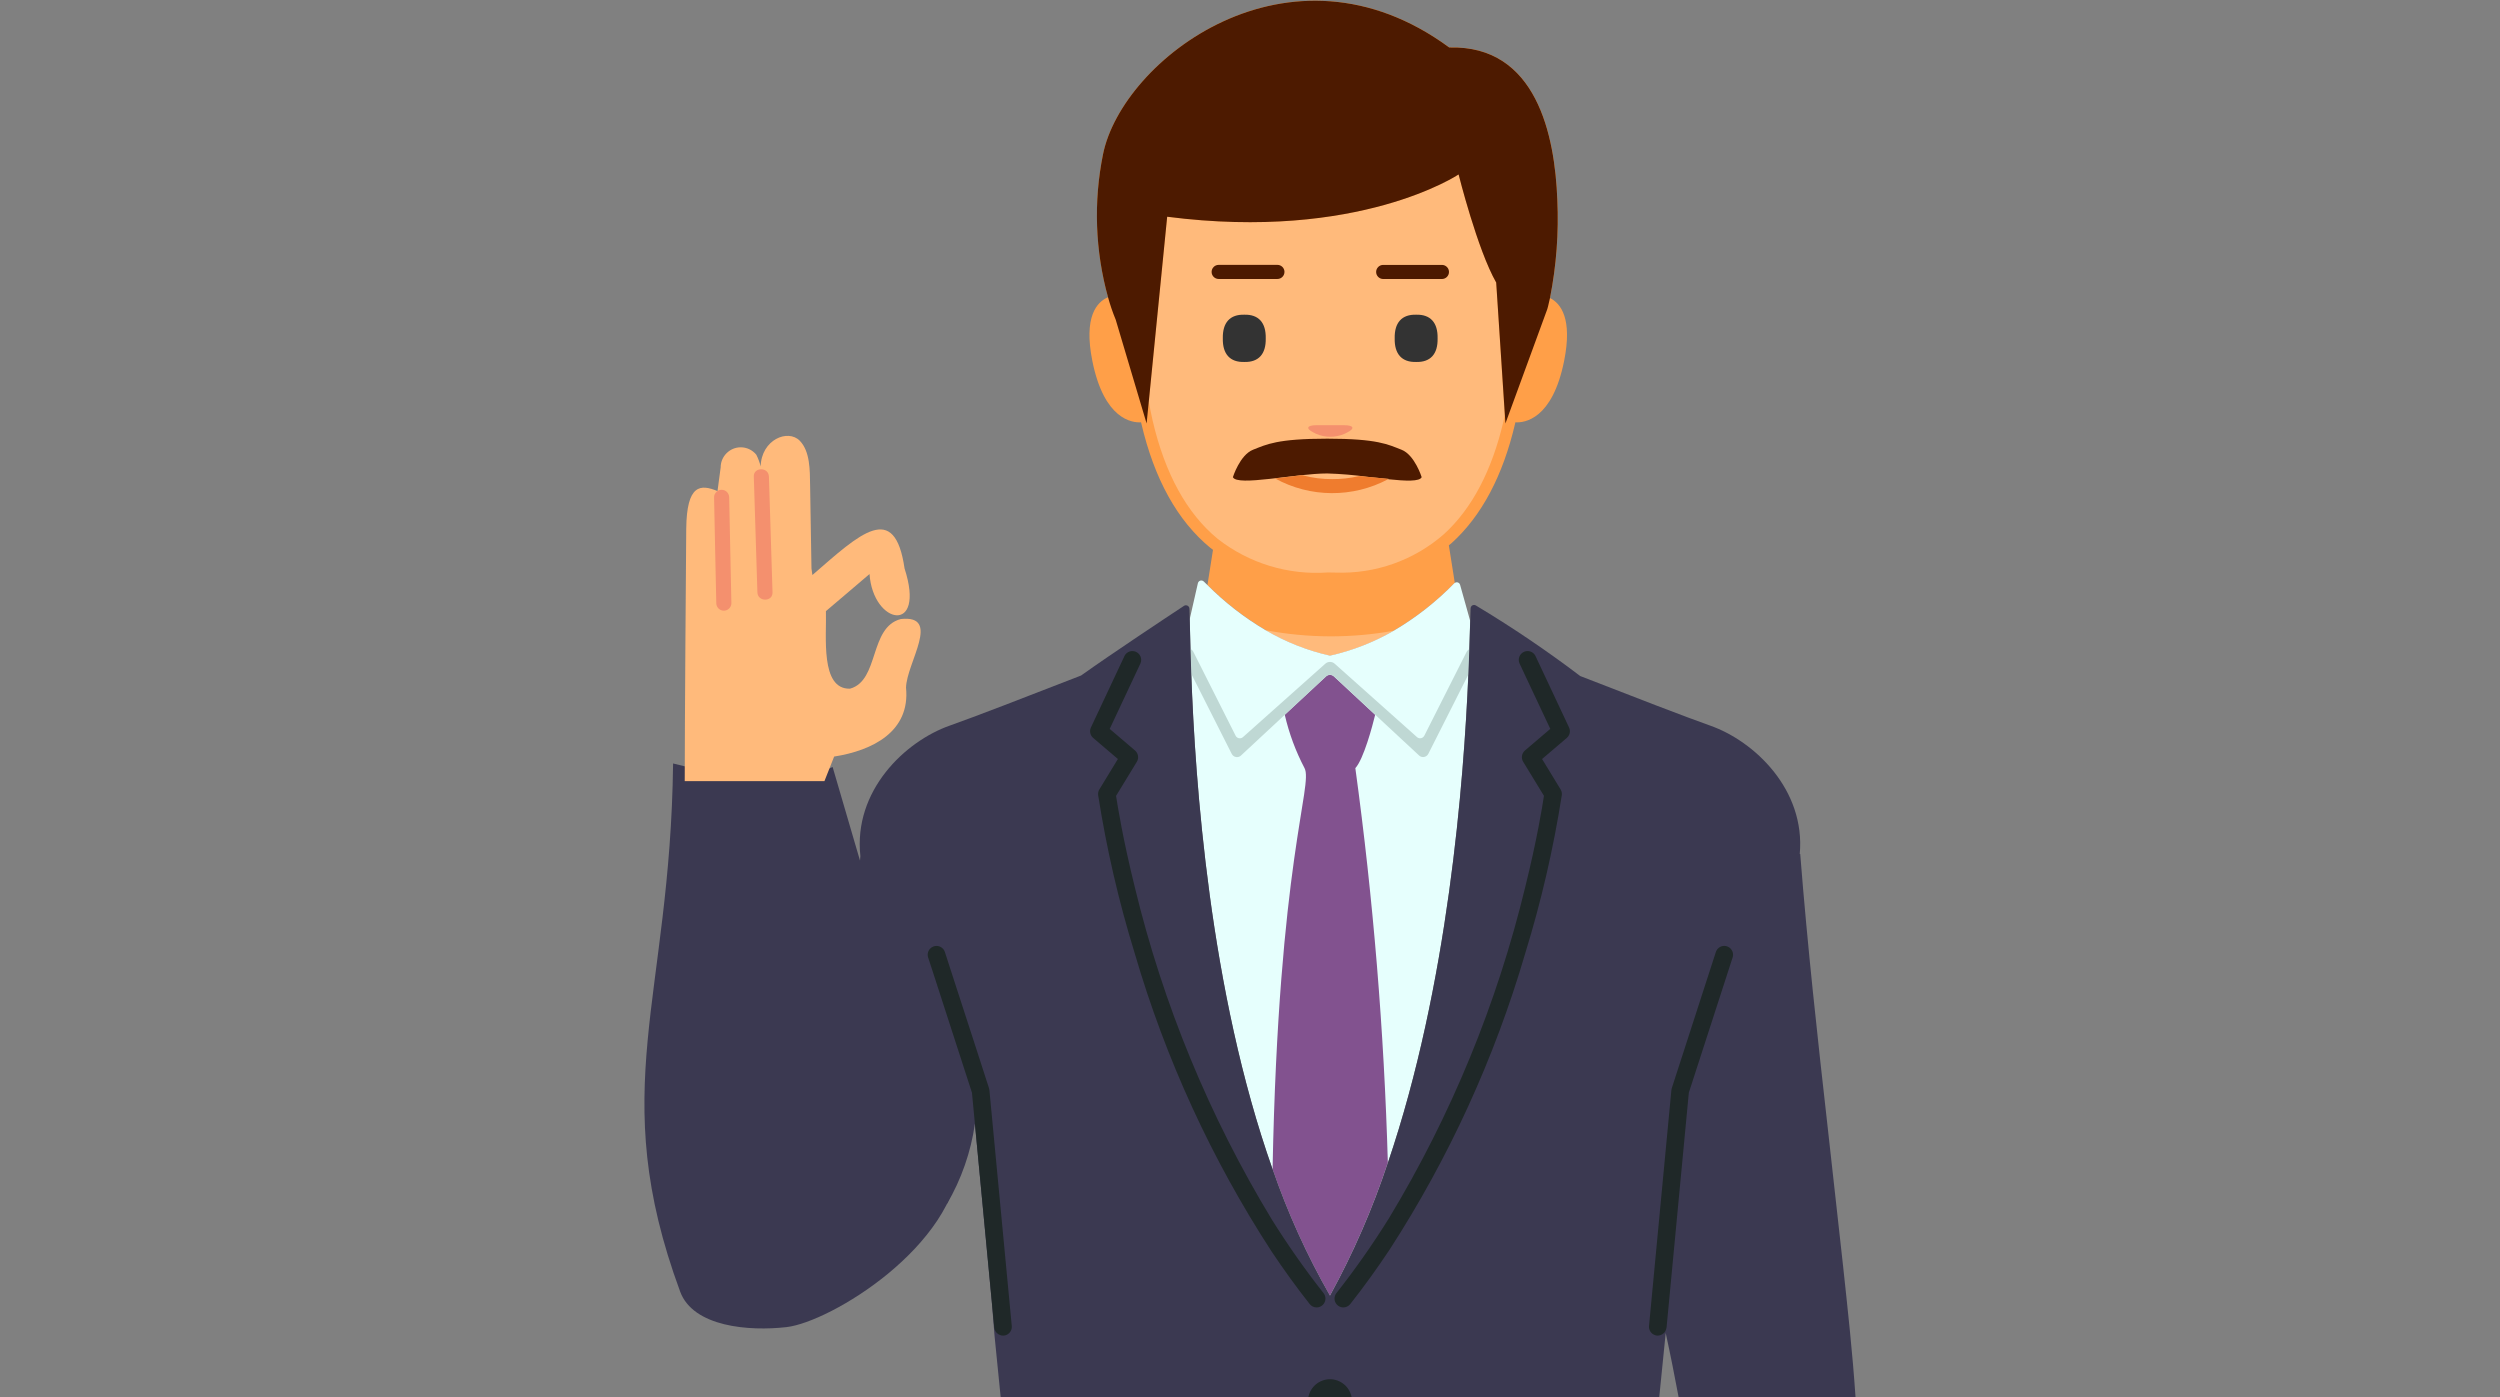 <?xml version="1.0" encoding="UTF-8" standalone="no"?><!DOCTYPE svg PUBLIC "-//W3C//DTD SVG 1.1//EN" "http://www.w3.org/Graphics/SVG/1.1/DTD/svg11.dtd"><svg width="100%" height="100%" viewBox="0 0 850 475" version="1.1" xmlns="http://www.w3.org/2000/svg" xmlns:xlink="http://www.w3.org/1999/xlink" xml:space="preserve" xmlns:serif="http://www.serif.com/" style="fill-rule:evenodd;clip-rule:evenodd;stroke-linejoin:round;stroke-miterlimit:2;"><rect x="0" y="0" width="850" height="475" fill="#808080" stroke="none"/><g id="グループ_538"><path id="パス_1846" d="M430.292,214.263c6.812,3.997 14.2,6.919 21.904,8.662c7.621,-1.719 14.936,-4.587 21.696,-8.504c7.559,-4.441 14.489,-9.875 20.604,-16.158c0.042,-0.038 0.092,-0.042 0.133,-0.071l-2.016,-12.784c0.32,-0.275 0.666,-0.521 0.983,-0.804c10.162,-9.208 17.421,-22.892 21.562,-40.683c0.021,-0.104 0.046,-0.217 0.071,-0.325c3.096,0.179 12.596,-0.975 16.579,-20.904c2.875,-14.359 -1.133,-19.517 -4.808,-21.363c2.181,-10.99 3.02,-22.204 2.5,-33.396c-0.833,-21.804 -6.983,-52.633 -36.754,-51.796c-54.342,-39.954 -111.25,4.167 -117.713,36.334c-3.261,16.103 -2.674,32.75 1.713,48.583c-3.808,1.608 -8.367,6.567 -5.354,21.638c3.979,19.92 13.479,21.079 16.579,20.904c0.025,0.108 0.046,0.221 0.071,0.325c4.4,18.904 12.291,33.146 23.458,42.329c0.296,0.246 0.617,0.45 0.921,0.688l-1.883,11.95c5.919,5.934 12.566,11.095 19.783,15.358" style="fill:#ff9f48;fill-rule:nonzero;"/><path id="パス_1847" d="M430.292,214.263c6.818,4.001 14.214,6.924 21.925,8.666c7.61,-1.717 14.915,-4.578 21.666,-8.487c-14.419,2.615 -29.198,2.554 -43.596,-0.179" style="fill:#ffba7b;fill-rule:nonzero;"/><path id="パス_1848" d="M508.704,96.063c-6.396,-11.188 -12.783,-36.759 -12.783,-36.759c-0,0 -33.921,22.779 -99.088,14.384l-6.25,62.829c0.417,2.225 0.834,4.416 1.321,6.516c4.196,18.03 11.629,31.538 22.084,40.15c10.64,8.34 24.015,12.424 37.5,11.45c0.975,0.03 1.825,0.042 2.654,0.042c13.451,0.5 26.599,-4.157 36.737,-13.012c9.554,-8.65 16.4,-21.667 20.35,-38.63c0.146,-0.62 0.254,-1.295 0.392,-1.933l-2.917,-45.037Z" style="fill:#ffba7b;fill-rule:nonzero;"/><path id="パス_1849" d="M481.488,106.996c-4.85,-0.129 -7.409,2.692 -7.292,8.042c-0.121,5.341 2.446,8.166 7.292,8.033c4.854,0.129 7.42,-2.692 7.295,-8.033c0.125,-5.35 -2.445,-8.171 -7.295,-8.042" style="fill:#333;fill-rule:nonzero;"/><path id="パス_1850" d="M430.35,115.038c0.121,-5.35 -2.446,-8.175 -7.296,-8.042c-4.85,-0.133 -7.412,2.692 -7.296,8.042c-0.116,5.341 2.45,8.166 7.296,8.033c4.854,0.129 7.417,-2.692 7.296,-8.033" style="fill:#333;fill-rule:nonzero;"/><path id="パス_1851" d="M446.508,147.008l0.963,0.488c3.081,1.345 6.589,1.345 9.671,-0l0.971,-0.488c2.658,-1.345 2.15,-2.441 -1.138,-2.441l-9.333,-0c-3.284,-0 -3.792,1.096 -1.134,2.441" style="fill:#f4906e;fill-rule:nonzero;"/><path id="パス_1852" d="M436.725,92.454c-0.002,-1.316 -1.084,-2.398 -2.4,-2.4l-19.979,0c-1.317,0 -2.4,1.084 -2.4,2.4c-0,1.317 1.083,2.4 2.4,2.4l19.975,0c1.315,0 2.398,-1.081 2.4,-2.396" style="fill:#4d1a00;fill-rule:nonzero;"/><path id="パス_1853" d="M490.263,90.067l-19.98,-0c-1.315,-0 -2.398,1.082 -2.398,2.398c0,1.315 1.083,2.398 2.398,2.398l19.975,-0c1.316,-0 2.398,-1.083 2.398,-2.398c0,-1.316 -1.082,-2.398 -2.398,-2.398" style="fill:#4d1a00;fill-rule:nonzero;"/><path id="パス_1854" d="M389.846,143.983l0.742,-7.466l6.25,-62.829c65.166,8.395 99.087,-14.384 99.087,-14.384c0,0 6.387,25.571 12.783,36.759l2.946,45.025l0.188,2.883l14.229,-38.854c-0,-0 0.417,-1.321 0.917,-3.775c2.18,-10.99 3.019,-22.204 2.499,-33.396c-0.833,-21.804 -6.983,-52.633 -36.754,-51.8c-54.341,-39.954 -111.25,4.167 -117.712,36.337c-3.261,16.103 -2.674,32.751 1.712,48.584c0.708,2.592 1.578,5.137 2.604,7.621l10.509,35.295Z" style="fill:#4d1a00;fill-rule:nonzero;"/><path id="パス_1855" d="M476.492,152.9c-4.492,-1.746 -8.071,-3.75 -25.221,-3.75c-17.15,0 -20.725,1.996 -25.217,3.75c-4.491,1.754 -6.867,9.325 -6.867,9.325c1.375,3.246 21.351,-1.25 32.084,-1.25c4.578,0.137 9.146,0.521 13.683,1.15l7.179,0.721l-0.158,0.092c5.975,0.625 10.746,0.833 11.392,-0.713c-0,0 -2.371,-7.575 -6.867,-9.325" style="fill:#4d1a00;fill-rule:nonzero;"/><path id="パス_1856" d="M464.95,162.129l-2.5,-0.25c-0.199,-0.02 -0.401,-0.007 -0.596,0.038c-2.915,0.672 -5.9,1.001 -8.892,0.979c-3.339,0.024 -6.667,-0.396 -9.895,-1.25c-0.23,-0.066 -0.472,-0.083 -0.709,-0.05l-8.816,1.087c11.937,6.563 26.42,6.652 38.437,0.238c0.05,-0.029 0.113,-0.058 0.158,-0.092l-7.187,-0.7Z" style="fill:#ef7c2e;fill-rule:nonzero;"/><path id="パス_1857" d="M496.429,198.829c-0.135,-0.504 -0.596,-0.858 -1.119,-0.858c-0.253,0 -0.5,0.084 -0.702,0.237c-0.041,0.03 -0.091,0.034 -0.129,0.071c-6.114,6.283 -13.044,11.718 -20.604,16.159c-6.754,3.908 -14.062,6.767 -21.675,8.479c-7.704,-1.74 -15.093,-4.661 -21.904,-8.659c-7.216,-4.264 -13.863,-9.424 -19.783,-15.358l-1.25,-1.208c-0.222,-0.212 -0.516,-0.331 -0.823,-0.331c-0.558,0 -1.044,0.393 -1.161,0.939l-2.771,12.183c0.063,2.596 0.134,6.034 0.25,10.217c0.071,2.554 0.159,5.346 0.271,8.421c1.334,36.492 6.146,107.704 27.654,168.454c5.147,14.905 11.677,29.295 19.505,42.983c7.918,-14.447 14.509,-29.582 19.691,-45.221c20.567,-60.437 25.8,-129.92 27.354,-165.966c0.138,-3.15 0.246,-6.017 0.334,-8.625c0.129,-3.871 0.225,-7.142 0.291,-9.667l-3.429,-12.25Z" style="fill:#e6fffd;fill-rule:nonzero;"/><path id="パス_1858" d="M467.567,243.042l-14.038,-13.046c-0.757,-0.706 -1.947,-0.706 -2.704,-0l-14.004,13.025c1.45,6.309 3.708,12.405 6.717,18.137c3.008,5.733 -8.863,31.829 -10.863,136.417c5.15,14.904 11.679,29.294 19.504,42.983c7.919,-14.447 14.509,-29.582 19.692,-45.22c-1.281,-44.888 -4.971,-89.675 -11.054,-134.167c2.841,-3.1 5.833,-14.404 6.733,-18.121" style="fill:#82528f;fill-rule:nonzero;"/><path id="パス_1859" d="M484.258,250.146c-0.27,0.535 -0.821,0.874 -1.42,0.874c-0.391,-0 -0.767,-0.144 -1.059,-0.403l-28,-24.967c-0.898,-0.799 -2.268,-0.799 -3.166,0l-28.005,24.963c-0.293,0.265 -0.675,0.413 -1.071,0.413c-0.605,-0 -1.159,-0.343 -1.429,-0.884l-14.404,-28.58c-0.206,-0.388 -0.536,-0.696 -0.937,-0.875c0.071,2.555 0.158,5.342 0.271,8.417l13.75,27.221c0.295,0.58 0.855,0.982 1.5,1.075c0.095,0.014 0.191,0.021 0.287,0.021c0.551,-0 1.079,-0.23 1.454,-0.634l14.821,-13.783l14.004,-13.029c0.758,-0.706 1.947,-0.706 2.704,-0l14.025,13.042l14.8,13.75c0.377,0.404 0.906,0.634 1.459,0.633c0.094,0 0.189,-0.007 0.283,-0.021c0.644,-0.093 1.205,-0.494 1.5,-1.075l13.621,-26.971c0.133,-3.145 0.242,-6.016 0.333,-8.629c-0.372,0.18 -0.68,0.471 -0.879,0.834l-14.442,28.608Z" style="fill:#bfd8d4;fill-rule:nonzero;"/><path id="パス_1860" d="M626.671,430.658l-5.192,-46.77c-3.516,-31.138 -6.916,-61.942 -9.404,-93.546l-0.158,0.037c1.979,-21.875 -15.384,-38.379 -30.509,-43.691c-7.762,-2.725 -26.858,-10.096 -44.129,-16.834c-11.387,-8.64 -23.238,-16.652 -35.5,-24c-0.184,-0.114 -0.396,-0.174 -0.613,-0.174c-0.628,-0 -1.148,0.509 -1.162,1.137c-0.041,1.029 -0.079,2.5 -0.129,4.246c-0.071,2.525 -0.158,5.791 -0.296,9.666c-0.087,2.609 -0.196,5.479 -0.329,8.625c-1.562,36.029 -6.792,105.529 -27.346,165.971c-5.186,15.642 -11.783,30.781 -19.708,45.229c-7.827,-13.687 -14.357,-28.076 -19.504,-42.979c-21.504,-60.75 -26.317,-131.958 -27.654,-168.454c-0.113,-3.075 -0.2,-5.867 -0.271,-8.421c-0.117,-4.167 -0.192,-7.625 -0.254,-10.217c-0.038,-1.416 -0.067,-2.654 -0.1,-3.541c-0.021,-0.639 -0.552,-1.153 -1.192,-1.153c-0.234,-0 -0.463,0.069 -0.658,0.198c-5.759,3.8 -24.192,16 -35,23.692c-17.392,6.783 -36.742,14.258 -44.584,17.004c-15.291,5.367 -32.866,22.167 -30.45,44.388c-2.5,31.346 -5.833,61.917 -9.337,92.812l38.775,25.467c4.893,-8.385 8.121,-17.637 9.504,-27.246l4.975,52.5l0.833,8.788c0.317,4.137 0.609,7.833 0.863,10.775c0.691,7.154 1.416,14.046 2.083,20.854l223.921,-0c0.717,-7.108 1.471,-14.304 2.196,-21.796c1.608,7.346 3.041,14.608 4.383,21.796l60.154,-0c-1.021,-15.233 -2.646,-29.779 -4.208,-44.342" style="fill:#3b3951;fill-rule:nonzero;"/><path id="パス_1861" d="M380.083,258.063l-6.296,10.333c-0.357,0.58 -0.504,1.266 -0.416,1.941c2.847,18.215 7.005,36.201 12.441,53.817c10.48,35.873 26.156,70.019 46.53,101.35c4.062,6.067 8.358,12.054 12.962,17.884c0.568,0.72 1.437,1.141 2.354,1.141c1.645,0 2.998,-1.353 2.998,-2.998c0,-0.673 -0.227,-1.327 -0.643,-1.856c-6.31,-8.016 -12.178,-16.37 -17.58,-25.025c-21.267,-35.071 -36.991,-73.217 -46.616,-113.088c-4.009,-16.183 -5.834,-27.595 -6.354,-30.97l6.354,-10.417l0.712,-1.167c0.763,-1.251 0.5,-2.888 -0.616,-3.837l-0.096,-0.084l-8.513,-7.258l8.513,-18.137l1.758,-3.75l0.196,-0.417c0.156,-0.369 0.236,-0.766 0.236,-1.167c0,-1.643 -1.352,-2.996 -2.995,-2.996c-1.116,0 -2.143,0.624 -2.658,1.613l-11.442,24.371c-0.574,1.218 -0.258,2.681 0.767,3.554l8.404,7.162Z" style="fill:#1f2828;fill-rule:nonzero;"/><path id="パス_1862" d="M456.725,444.529c0.919,0.002 1.79,-0.419 2.358,-1.141c4.775,-6.046 9.221,-12.259 13.413,-18.559c20.147,-31.151 35.667,-65.062 46.075,-100.671c5.436,-17.618 9.595,-35.605 12.446,-53.82c0.086,-0.676 -0.061,-1.362 -0.417,-1.942l-6.292,-10.333l8.4,-7.167c1.026,-0.873 1.343,-2.335 0.771,-3.554l-11.446,-24.371c-0.515,-0.99 -1.542,-1.613 -2.657,-1.613c-1.643,0 -2.996,1.353 -2.996,2.996c0,0.401 0.081,0.798 0.237,1.167l0.2,0.417l1.754,3.75l8.529,18.129l-8.517,7.262l-0.091,0.079c-1.116,0.95 -1.378,2.586 -0.617,3.838l0.708,1.162l6.359,10.417c-0.5,3.375 -2.338,14.8 -6.359,31c-9.568,39.626 -25.16,77.551 -46.229,112.45c-5.514,8.876 -11.516,17.439 -17.979,25.65c-0.416,0.529 -0.642,1.182 -0.642,1.854c0,1.643 1.349,2.996 2.992,3" style="fill:#1f2828;fill-rule:nonzero;"/><path id="パス_1863" d="M336.45,434.583l1.596,16.813c0.045,0.434 0.188,0.853 0.417,1.225c0.527,0.912 1.5,1.479 2.554,1.487c0.095,0.006 0.191,0.006 0.287,0c1.53,-0.142 2.714,-1.442 2.714,-2.978c0,-0.097 -0.005,-0.193 -0.014,-0.288l-1.475,-15.571l-6.129,-64.629c-0.021,-0.217 -0.065,-0.431 -0.133,-0.638l-4.584,-14.2l-7.562,-23.279l-2.858,-8.837c-0.4,-1.234 -1.556,-2.075 -2.853,-2.075c-1.644,-0 -2.997,1.353 -2.997,2.997c-0,0.314 0.049,0.625 0.145,0.923l1.48,4.513l13.429,41.471l5.983,63.066Z" style="fill:#1f2828;fill-rule:nonzero;"/><path id="パス_1864" d="M563.371,454.096c0.096,0.005 0.192,0.005 0.287,-0c1.054,-0.009 2.027,-0.576 2.555,-1.488c0.184,-0.391 0.324,-0.802 0.416,-1.225l7.575,-79.87l13.479,-41.63l1.413,-4.362c0.097,-0.299 0.146,-0.611 0.146,-0.925c0,-1.644 -1.352,-2.997 -2.996,-2.997c-1.295,0 -2.45,0.84 -2.85,2.072l-2.838,8.75l-7.95,24.583l-4.204,12.984c-0.068,0.206 -0.112,0.42 -0.133,0.637l-6.129,64.629l-1.475,15.571c-0.01,0.096 -0.014,0.192 -0.014,0.288c-0,1.537 1.184,2.836 2.714,2.979" style="fill:#1f2828;fill-rule:nonzero;"/><path id="パス_1865" d="M452.196,468.933c-3.57,0.008 -6.664,2.563 -7.346,6.067l14.692,0c-0.683,-3.504 -3.776,-6.059 -7.346,-6.067" style="fill:#1f2828;fill-rule:nonzero;"/><path id="パス_1866" d="M306.008,339.117l-22.916,-78.334c-20.154,8.85 -38.288,2.592 -54.242,-1.204c-0.971,80.6 -22.917,110.896 2.408,179.584c4.425,12.004 23.455,13.52 36.163,12.054c14.946,-1.729 57.467,-27.5 59.067,-57.863c2.5,-47.233 -20.492,-54.241 -20.492,-54.241" style="fill:#3b3951;fill-rule:nonzero;"/><path id="パス_1867" d="M306.238,210.483c-10.78,2.846 -7.205,20.905 -17.23,23.667c-10.212,0.292 -7.916,-17.946 -8.195,-26.362c1.537,-1.338 14.85,-12.588 14.825,-12.613c1.175,17.233 19.258,20.796 11.916,-1.883c-3.362,-23.1 -15.079,-11.913 -31.337,2.221l-0.313,-2.213c-0.158,-12.304 -0.316,-16.187 -0.471,-28.492c-0.066,-4.904 0,-11.366 -3.508,-14.95c-4.037,-4.12 -13.058,-0.37 -13.3,8.725c-0.341,-1.38 -0.839,-2.716 -1.483,-3.983c-1.295,-1.592 -3.241,-2.517 -5.292,-2.517c-3.74,-0 -6.819,3.077 -6.821,6.817l-1.075,8.067c-5.75,-2.38 -10.491,-2.421 -10.633,12.916c-0.075,8.104 -0.513,67.834 -0.513,85.705l47.5,-0c0,-0 3.334,-8.359 3.305,-8.359c13.016,-2.037 25.929,-8.462 24.437,-23.421c0.188,-8.462 12.183,-24.879 -1.8,-23.333" style="fill:#ffba7b;fill-rule:nonzero;"/><path id="パス_1868" d="M247.921,168.996c0.183,12.058 0.554,24.108 0.754,36.171c-0.055,1.37 -1.197,2.467 -2.569,2.467c-1.371,0 -2.513,-1.097 -2.568,-2.467c-0.205,-12.059 -0.575,-24.109 -0.755,-36.171c0.056,-1.37 1.198,-2.468 2.569,-2.468c1.371,0 2.514,1.098 2.569,2.468" style="fill:#f4906e;fill-rule:nonzero;"/><path id="パス_1869" d="M261.433,162.025c0.356,11.478 0.713,22.953 1.071,34.425c0.05,1.644 0.102,3.294 0.154,4.95c0.1,3.308 -5.037,3.3 -5.141,0c-0.356,-11.475 -0.713,-22.949 -1.071,-34.421l-0.154,-4.954c-0.104,-3.304 5.037,-3.3 5.137,0" style="fill:#f4906e;fill-rule:nonzero;"/></g></svg>